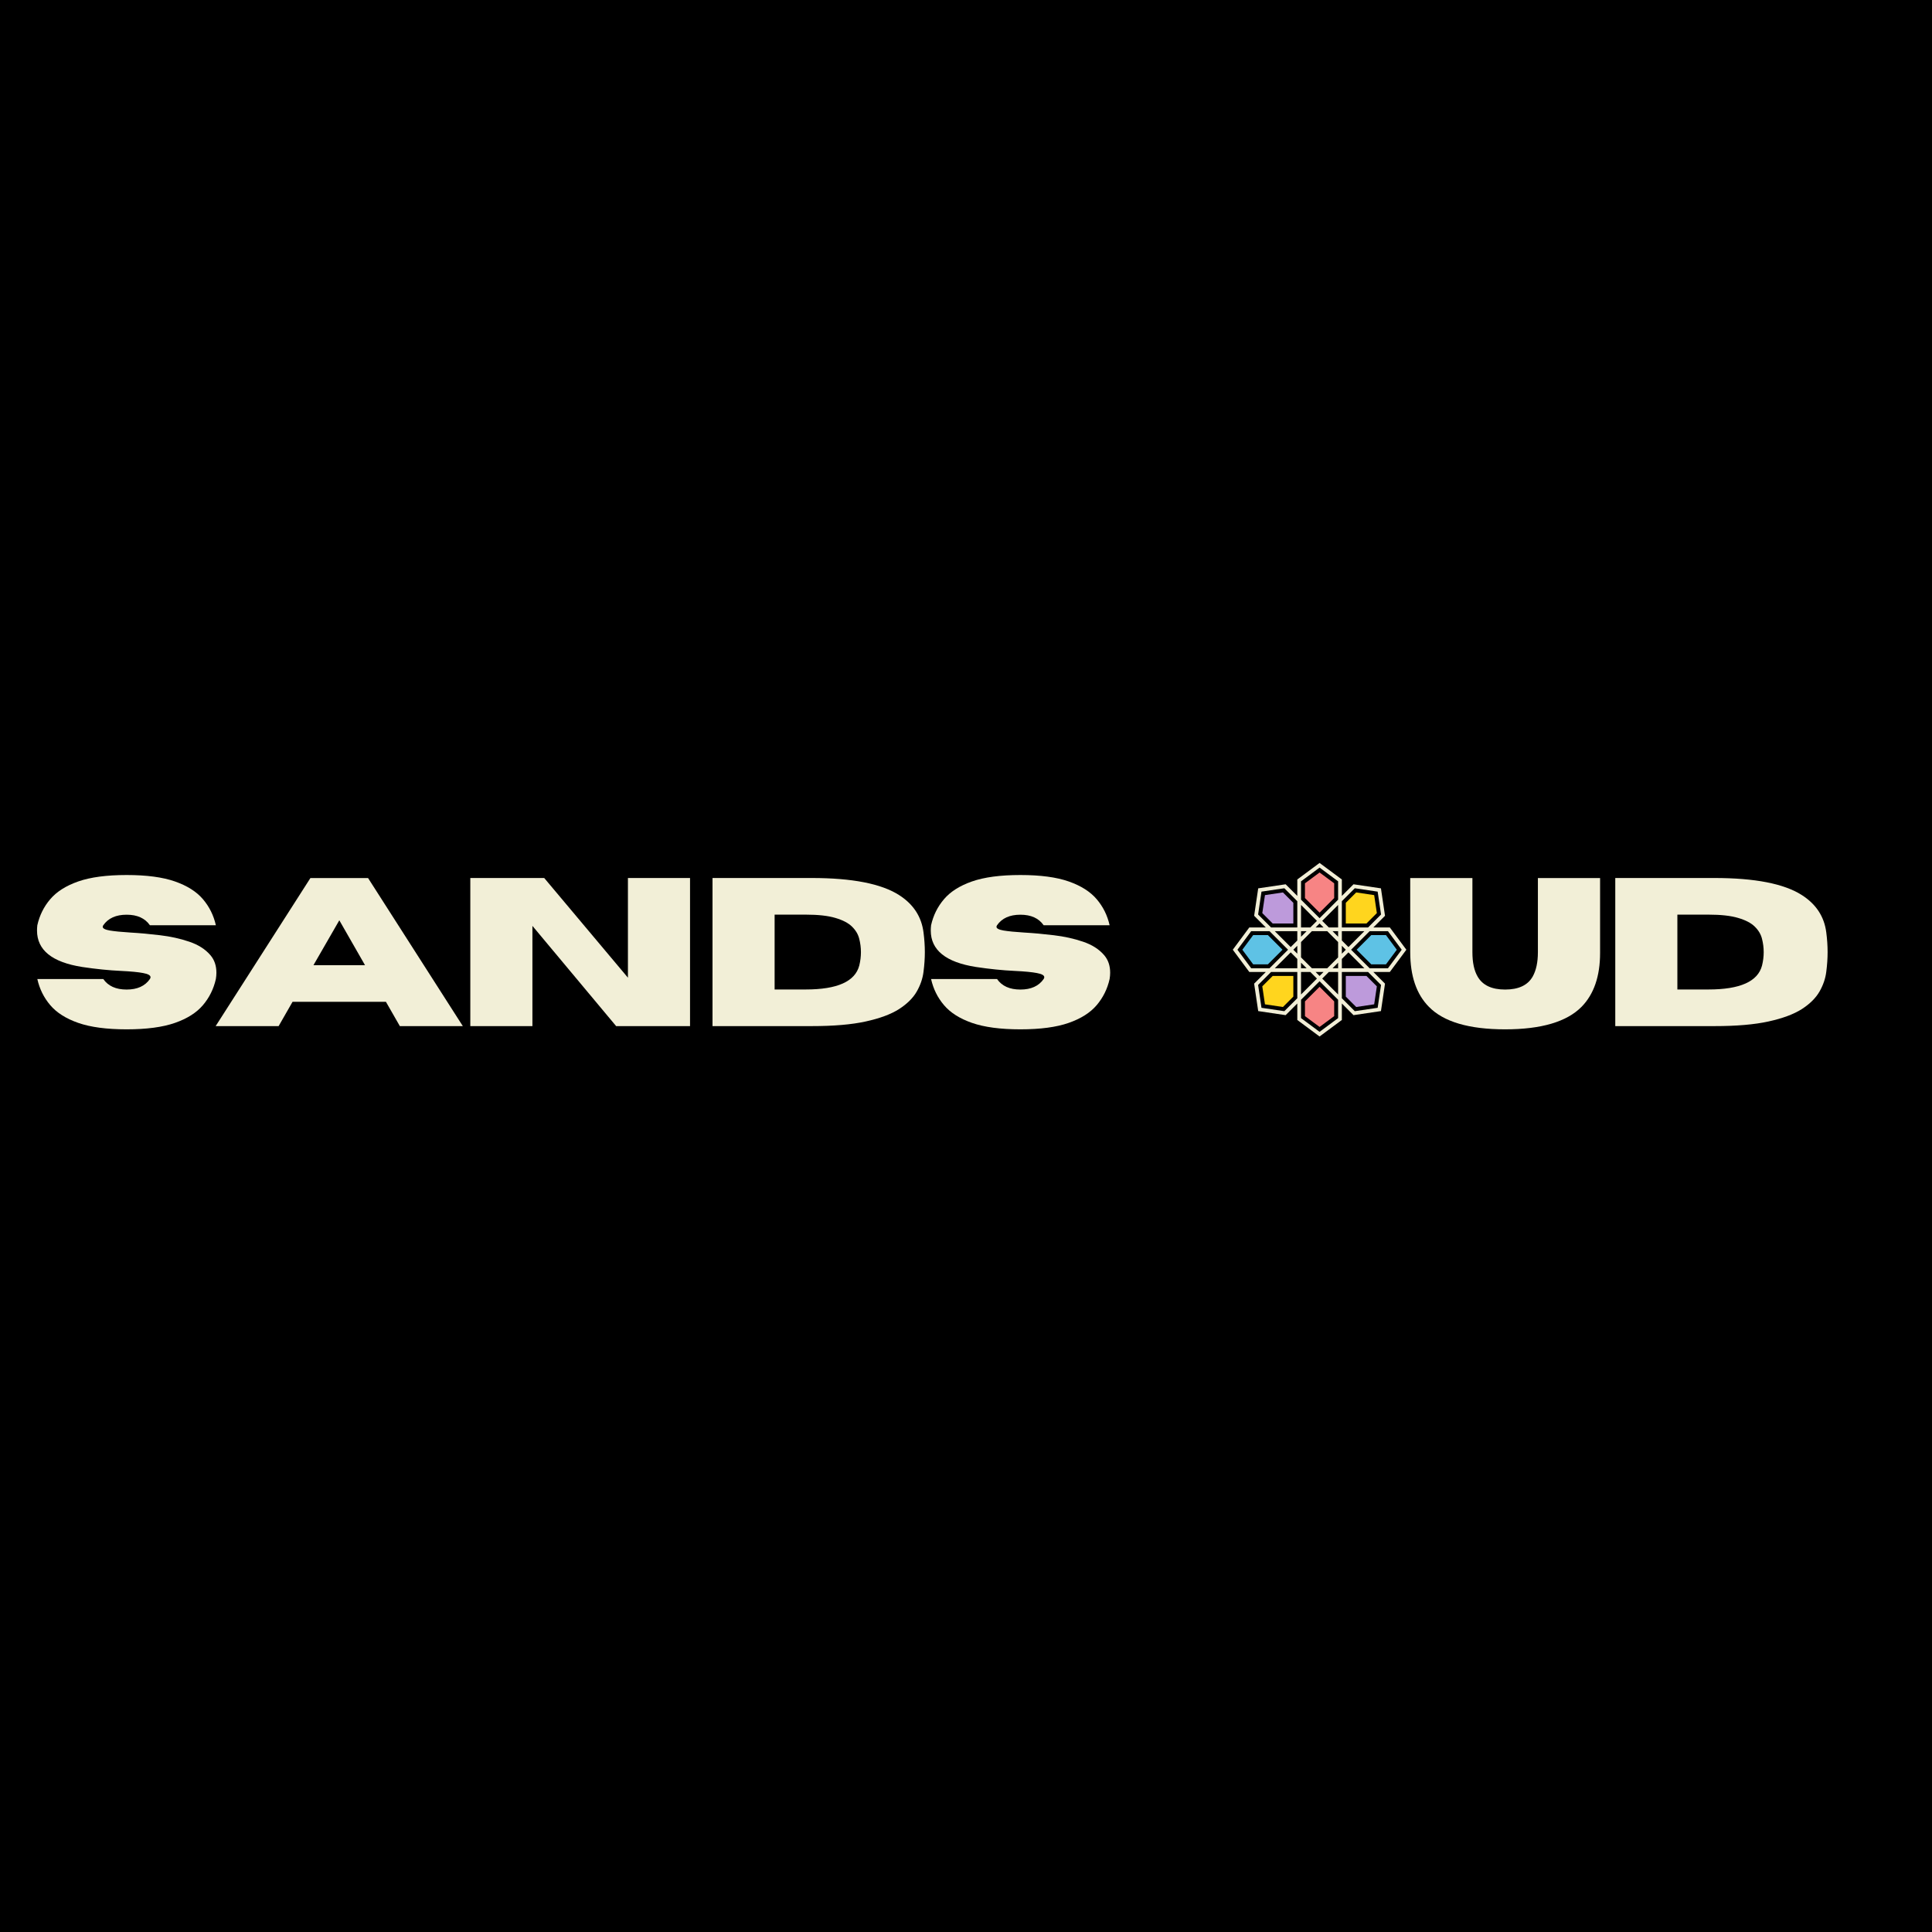 <svg version="1.2" preserveAspectRatio="xMidYMid meet" height="512" viewBox="0 0 384 384" zoomAndPan="magnify" width="512" xmlns:xlink="http://www.w3.org/1999/xlink" xmlns="http://www.w3.org/2000/svg"><defs><clipPath id="0472708041"><path d="M 245.027 171.516 L 279.527 171.516 L 279.527 206.016 L 245.027 206.016 Z M 245.027 171.516"></path></clipPath></defs><g id="79401734d7"><rect style="fill:#ffffff;fill-opacity:1;stroke:none;" height="384" y="0" width="384" x="0"></rect><rect style="fill:#000000;fill-opacity:1;stroke:none;" height="384" y="0" width="384" x="0"></rect><g clip-path="url(#0472708041)" clip-rule="nonzero"><path d="M 279.523 188.766 L 276.238 184.336 L 272.965 184.336 L 275.281 182.02 L 274.473 176.566 L 269.02 175.758 L 266.703 178.074 L 266.703 174.801 L 262.277 171.516 L 257.848 174.801 L 257.848 178.074 L 255.531 175.758 L 250.078 176.566 L 249.27 182.02 L 251.586 184.336 L 248.312 184.336 L 245.027 188.766 L 248.312 193.191 L 251.586 193.191 L 249.27 195.508 L 250.078 200.961 L 255.531 201.77 L 257.848 199.453 L 257.848 202.727 L 262.273 206.012 L 266.703 202.727 L 266.703 199.453 L 269.02 201.77 L 274.473 200.961 L 275.281 195.508 L 272.965 193.191 L 276.238 193.191 Z M 269.277 176.547 L 273.82 177.219 L 274.492 181.762 L 271.918 184.336 L 266.703 184.336 L 266.703 179.121 Z M 264.852 185.078 L 265.961 185.078 L 265.961 186.188 Z M 265.961 187.238 L 265.961 190.289 L 263.801 192.449 L 260.75 192.449 L 258.59 190.289 L 258.59 187.238 L 260.75 185.078 L 263.801 185.078 Z M 264.109 184.336 L 262.801 183.027 L 265.961 179.863 L 265.961 184.336 Z M 263.062 184.336 L 261.488 184.336 L 262.277 183.551 Z M 260.441 184.336 L 258.59 184.336 L 258.59 179.863 L 261.75 183.027 Z M 259.699 185.078 L 258.59 186.188 L 258.59 185.078 Z M 257.848 186.93 L 256.539 188.238 L 253.375 185.078 L 257.848 185.078 Z M 257.848 187.977 L 257.848 189.551 L 257.062 188.766 Z M 257.848 190.598 L 257.848 192.449 L 253.375 192.449 L 256.539 189.289 Z M 258.59 191.34 L 259.699 192.449 L 258.59 192.449 Z M 260.441 193.191 L 261.75 194.5 L 258.59 197.664 L 258.59 193.191 Z M 261.488 193.191 L 263.062 193.191 L 262.273 193.977 Z M 264.109 193.191 L 265.961 193.191 L 265.961 197.664 L 262.801 194.5 Z M 264.852 192.449 L 265.961 191.34 L 265.961 192.449 Z M 266.703 190.598 L 268.012 189.289 L 271.176 192.449 L 266.703 192.449 Z M 266.703 189.551 L 266.703 187.977 L 267.488 188.766 Z M 266.703 186.93 L 266.703 185.078 L 271.176 185.078 L 268.012 188.238 Z M 258.59 175.172 L 262.277 172.438 L 265.961 175.172 L 265.961 178.816 L 262.277 182.5 L 258.59 178.816 Z M 250.059 181.762 L 250.73 177.219 L 255.273 176.547 L 257.848 179.121 L 257.848 184.336 L 252.633 184.336 Z M 248.684 192.449 L 245.949 188.766 L 248.684 185.078 L 252.328 185.078 L 256.012 188.766 L 252.328 192.449 Z M 255.273 200.98 L 250.73 200.309 L 250.059 195.766 L 252.633 193.191 L 257.848 193.191 L 257.848 198.406 Z M 265.961 202.355 L 262.277 205.09 L 258.59 202.355 L 258.59 198.711 L 262.277 195.027 L 265.961 198.711 Z M 274.492 195.766 L 273.82 200.309 L 269.277 200.98 L 266.703 198.406 L 266.703 193.191 L 271.918 193.191 Z M 272.223 192.449 L 268.539 188.766 L 272.223 185.078 L 275.867 185.078 L 278.602 188.766 L 275.867 192.449 Z M 272.223 192.449" style="stroke:none;fill-rule:nonzero;fill:#f2efd7;fill-opacity:1;"></path></g><path d="M 267.488 183.551 L 267.488 179.445 L 269.555 177.379 L 273.129 177.91 L 273.66 181.484 L 271.594 183.551 Z M 267.488 183.551" style="stroke:none;fill-rule:nonzero;fill:#ffd51e;fill-opacity:1;"></path><path d="M 251.422 199.617 L 250.891 196.043 L 252.957 193.977 L 257.062 193.977 L 257.062 198.082 L 254.996 200.148 Z M 251.422 199.617" style="stroke:none;fill-rule:nonzero;fill:#ffd51e;fill-opacity:1;"></path><path d="M 259.371 178.492 L 259.371 175.566 L 262.277 173.414 L 265.18 175.566 L 265.18 178.492 L 262.277 181.395 Z M 259.371 178.492" style="stroke:none;fill-rule:nonzero;fill:#f78484;fill-opacity:1;"></path><path d="M 259.371 201.961 L 259.371 199.035 L 262.277 196.133 L 265.18 199.035 L 265.18 201.961 L 262.277 204.113 Z M 259.371 201.961" style="stroke:none;fill-rule:nonzero;fill:#f78484;fill-opacity:1;"></path><path d="M 252.957 183.551 L 250.891 181.484 L 251.422 177.91 L 254.996 177.379 L 257.062 179.445 L 257.062 183.551 Z M 252.957 183.551" style="stroke:none;fill-rule:nonzero;fill:#bd9adb;fill-opacity:1;"></path><path d="M 267.488 198.082 L 267.488 193.977 L 271.594 193.977 L 273.66 196.043 L 273.129 199.617 L 269.555 200.148 Z M 267.488 198.082" style="stroke:none;fill-rule:nonzero;fill:#bd9adb;fill-opacity:1;"></path><path d="M 249.078 191.668 L 246.926 188.766 L 249.078 185.859 L 252.004 185.859 L 254.906 188.766 L 252.004 191.668 Z M 249.078 191.668" style="stroke:none;fill-rule:nonzero;fill:#5ec2e5;fill-opacity:1;"></path><path d="M 272.547 191.668 L 269.645 188.766 L 272.547 185.859 L 275.473 185.859 L 277.625 188.766 L 275.473 191.668 Z M 272.547 191.668" style="stroke:none;fill-rule:nonzero;fill:#5ec2e5;fill-opacity:1;"></path><g style="fill:#f2efd7;fill-opacity:1;"><g transform="translate(5.716, 203.947)"><path d="M 19.453 0.641 C 15.473 0.641 12.266 0.211 9.828 -0.641 C 7.391 -1.492 5.535 -2.672 4.266 -4.172 C 2.992 -5.672 2.141 -7.398 1.703 -9.359 L 14.812 -9.359 C 15.781 -7.961 17.328 -7.266 19.453 -7.266 C 21.566 -7.266 23.109 -7.961 24.078 -9.359 C 24.16 -9.492 24.203 -9.613 24.203 -9.719 C 24.203 -10.094 23.711 -10.367 22.734 -10.547 C 21.766 -10.734 20.305 -10.875 18.359 -10.969 C 15.91 -11.082 13.336 -11.344 10.641 -11.75 C 4.641 -12.688 1.641 -15.102 1.641 -19 C 1.641 -19.32 1.66 -19.672 1.703 -20.047 C 2.141 -22.004 2.992 -23.727 4.266 -25.219 C 5.535 -26.719 7.391 -27.895 9.828 -28.75 C 12.266 -29.602 15.473 -30.031 19.453 -30.031 C 23.43 -30.031 26.633 -29.602 29.062 -28.75 C 31.5 -27.895 33.352 -26.719 34.625 -25.219 C 35.895 -23.727 36.75 -22.004 37.188 -20.047 L 24.078 -20.047 C 23.109 -21.441 21.566 -22.141 19.453 -22.141 C 17.328 -22.141 15.781 -21.441 14.812 -20.047 C 14.738 -19.93 14.703 -19.828 14.703 -19.734 C 14.703 -19.41 15.172 -19.164 16.109 -19 C 17.047 -18.844 18.426 -18.707 20.25 -18.594 C 22.082 -18.488 24.031 -18.312 26.094 -18.062 C 28.156 -17.82 30.086 -17.395 31.891 -16.781 C 33.691 -16.176 35.098 -15.281 36.109 -14.094 C 36.898 -13.176 37.297 -12.016 37.297 -10.609 C 37.297 -10.211 37.258 -9.797 37.188 -9.359 C 36.75 -7.398 35.895 -5.672 34.625 -4.172 C 33.352 -2.672 31.5 -1.492 29.062 -0.641 C 26.633 0.211 23.43 0.641 19.453 0.641 Z M 19.453 0.641" style="stroke:none"></path></g></g><g style="fill:#f2efd7;fill-opacity:1;"><g transform="translate(42.551, 203.947)"><path d="M 49.438 0 L 36.922 0 L 34.156 -4.828 L 15.594 -4.828 L 12.828 0 L 0.312 0 L 19.141 -29.422 L 30.609 -29.422 Z M 30 -12.109 L 24.891 -21.031 L 19.75 -12.109 Z M 30 -12.109" style="stroke:none"></path></g></g><g style="fill:#f2efd7;fill-opacity:1;"><g transform="translate(90.197, 203.947)"><path d="M 46.953 0 L 32.266 0 L 15.625 -19.922 L 15.625 0 L 3.281 0 L 3.281 -29.438 L 17.969 -29.438 L 34.609 -9.625 L 34.609 -29.438 L 46.953 -29.438 Z M 46.953 0" style="stroke:none"></path></g></g><g style="fill:#f2efd7;fill-opacity:1;"><g transform="translate(138.336, 203.947)"><path d="M 22.984 0 L 3.281 0 L 3.281 -29.438 L 22.984 -29.438 C 31.035 -29.438 36.828 -28.305 40.359 -26.047 C 43.203 -24.234 44.82 -21.758 45.219 -18.625 C 45.395 -17.27 45.484 -15.961 45.484 -14.703 C 45.484 -13.461 45.395 -12.16 45.219 -10.797 C 45.051 -9.441 44.598 -8.125 43.859 -6.844 C 43.117 -5.562 41.945 -4.406 40.344 -3.375 C 38.738 -2.352 36.535 -1.535 33.734 -0.922 C 30.941 -0.305 27.359 0 22.984 0 Z M 21.812 -7.281 C 28.082 -7.281 31.629 -8.867 32.453 -12.047 C 32.672 -12.93 32.781 -13.816 32.781 -14.703 C 32.781 -15.609 32.664 -16.5 32.438 -17.375 C 32.219 -18.258 31.738 -19.062 31 -19.781 C 30.27 -20.5 29.172 -21.07 27.703 -21.5 C 26.242 -21.938 24.281 -22.156 21.812 -22.156 L 15.625 -22.156 L 15.625 -7.281 Z M 21.812 -7.281" style="stroke:none"></path></g></g><g style="fill:#f2efd7;fill-opacity:1;"><g transform="translate(183.356, 203.947)"><path d="M 19.453 0.641 C 15.473 0.641 12.266 0.211 9.828 -0.641 C 7.391 -1.492 5.535 -2.672 4.266 -4.172 C 2.992 -5.672 2.141 -7.398 1.703 -9.359 L 14.812 -9.359 C 15.781 -7.961 17.328 -7.266 19.453 -7.266 C 21.566 -7.266 23.109 -7.961 24.078 -9.359 C 24.16 -9.492 24.203 -9.613 24.203 -9.719 C 24.203 -10.094 23.711 -10.367 22.734 -10.547 C 21.766 -10.734 20.305 -10.875 18.359 -10.969 C 15.91 -11.082 13.336 -11.344 10.641 -11.75 C 4.641 -12.688 1.641 -15.102 1.641 -19 C 1.641 -19.32 1.66 -19.672 1.703 -20.047 C 2.141 -22.004 2.992 -23.727 4.266 -25.219 C 5.535 -26.719 7.391 -27.895 9.828 -28.75 C 12.266 -29.602 15.473 -30.031 19.453 -30.031 C 23.43 -30.031 26.633 -29.602 29.062 -28.75 C 31.5 -27.895 33.352 -26.719 34.625 -25.219 C 35.895 -23.727 36.75 -22.004 37.188 -20.047 L 24.078 -20.047 C 23.109 -21.441 21.566 -22.141 19.453 -22.141 C 17.328 -22.141 15.781 -21.441 14.812 -20.047 C 14.738 -19.93 14.703 -19.828 14.703 -19.734 C 14.703 -19.41 15.172 -19.164 16.109 -19 C 17.047 -18.844 18.426 -18.707 20.25 -18.594 C 22.082 -18.488 24.031 -18.312 26.094 -18.062 C 28.156 -17.82 30.086 -17.395 31.891 -16.781 C 33.691 -16.176 35.098 -15.281 36.109 -14.094 C 36.898 -13.176 37.297 -12.016 37.297 -10.609 C 37.297 -10.211 37.258 -9.797 37.188 -9.359 C 36.75 -7.398 35.895 -5.672 34.625 -4.172 C 33.352 -2.672 31.5 -1.492 29.062 -0.641 C 26.633 0.211 23.43 0.641 19.453 0.641 Z M 19.453 0.641" style="stroke:none"></path></g></g><g style="fill:#f2efd7;fill-opacity:1;"><g transform="translate(220.196, 203.947)"><path d="" style="stroke:none"></path></g></g><g style="fill:#f2efd7;fill-opacity:1;"><g transform="translate(228.516, 203.947)"><path d="" style="stroke:none"></path></g></g><g style="fill:#f2efd7;fill-opacity:1;"><g transform="translate(236.837, 203.947)"><path d="" style="stroke:none"></path></g></g><g style="fill:#f2efd7;fill-opacity:1;"><g transform="translate(245.157, 203.947)"><path d="" style="stroke:none"></path></g></g><g style="fill:#f2efd7;fill-opacity:1;"><g transform="translate(253.477, 203.947)"><path d="" style="stroke:none"></path></g></g><g style="fill:#f2efd7;fill-opacity:1;"><g transform="translate(261.797, 203.947)"><path d="" style="stroke:none"></path></g></g><g style="fill:#f2efd7;fill-opacity:1;"><g transform="translate(270.117, 203.947)"><path d="" style="stroke:none"></path></g></g><g style="fill:#f2efd7;fill-opacity:1;"><g transform="translate(278.45, 203.947)"><path d="M 20.703 0.641 C 13.516 0.641 8.461 -0.852 5.547 -3.844 C 3.078 -6.344 1.844 -9.957 1.844 -14.688 L 1.844 -29.422 L 14.203 -29.422 L 14.203 -14.688 C 14.203 -12.633 14.551 -11.016 15.25 -9.828 C 16.238 -8.117 18.055 -7.266 20.703 -7.266 C 23.367 -7.266 25.191 -8.117 26.172 -9.828 C 26.867 -11.055 27.219 -12.676 27.219 -14.688 L 27.219 -29.422 L 39.578 -29.422 L 39.578 -14.531 C 39.578 -9.906 38.352 -6.344 35.906 -3.844 C 32.957 -0.852 27.891 0.641 20.703 0.641 Z M 20.703 0.641" style="stroke:none"></path></g></g><g style="fill:#f2efd7;fill-opacity:1;"><g transform="translate(317.767, 203.947)"><path d="M 22.984 0 L 3.281 0 L 3.281 -29.438 L 22.984 -29.438 C 31.035 -29.438 36.828 -28.305 40.359 -26.047 C 43.203 -24.234 44.82 -21.758 45.219 -18.625 C 45.395 -17.27 45.484 -15.961 45.484 -14.703 C 45.484 -13.461 45.395 -12.16 45.219 -10.797 C 45.051 -9.441 44.598 -8.125 43.859 -6.844 C 43.117 -5.562 41.945 -4.406 40.344 -3.375 C 38.738 -2.352 36.535 -1.535 33.734 -0.922 C 30.941 -0.305 27.359 0 22.984 0 Z M 21.812 -7.281 C 28.082 -7.281 31.629 -8.867 32.453 -12.047 C 32.672 -12.93 32.781 -13.816 32.781 -14.703 C 32.781 -15.609 32.664 -16.5 32.438 -17.375 C 32.219 -18.258 31.738 -19.062 31 -19.781 C 30.27 -20.5 29.172 -21.07 27.703 -21.5 C 26.242 -21.938 24.281 -22.156 21.812 -22.156 L 15.625 -22.156 L 15.625 -7.281 Z M 21.812 -7.281" style="stroke:none"></path></g></g></g></svg>